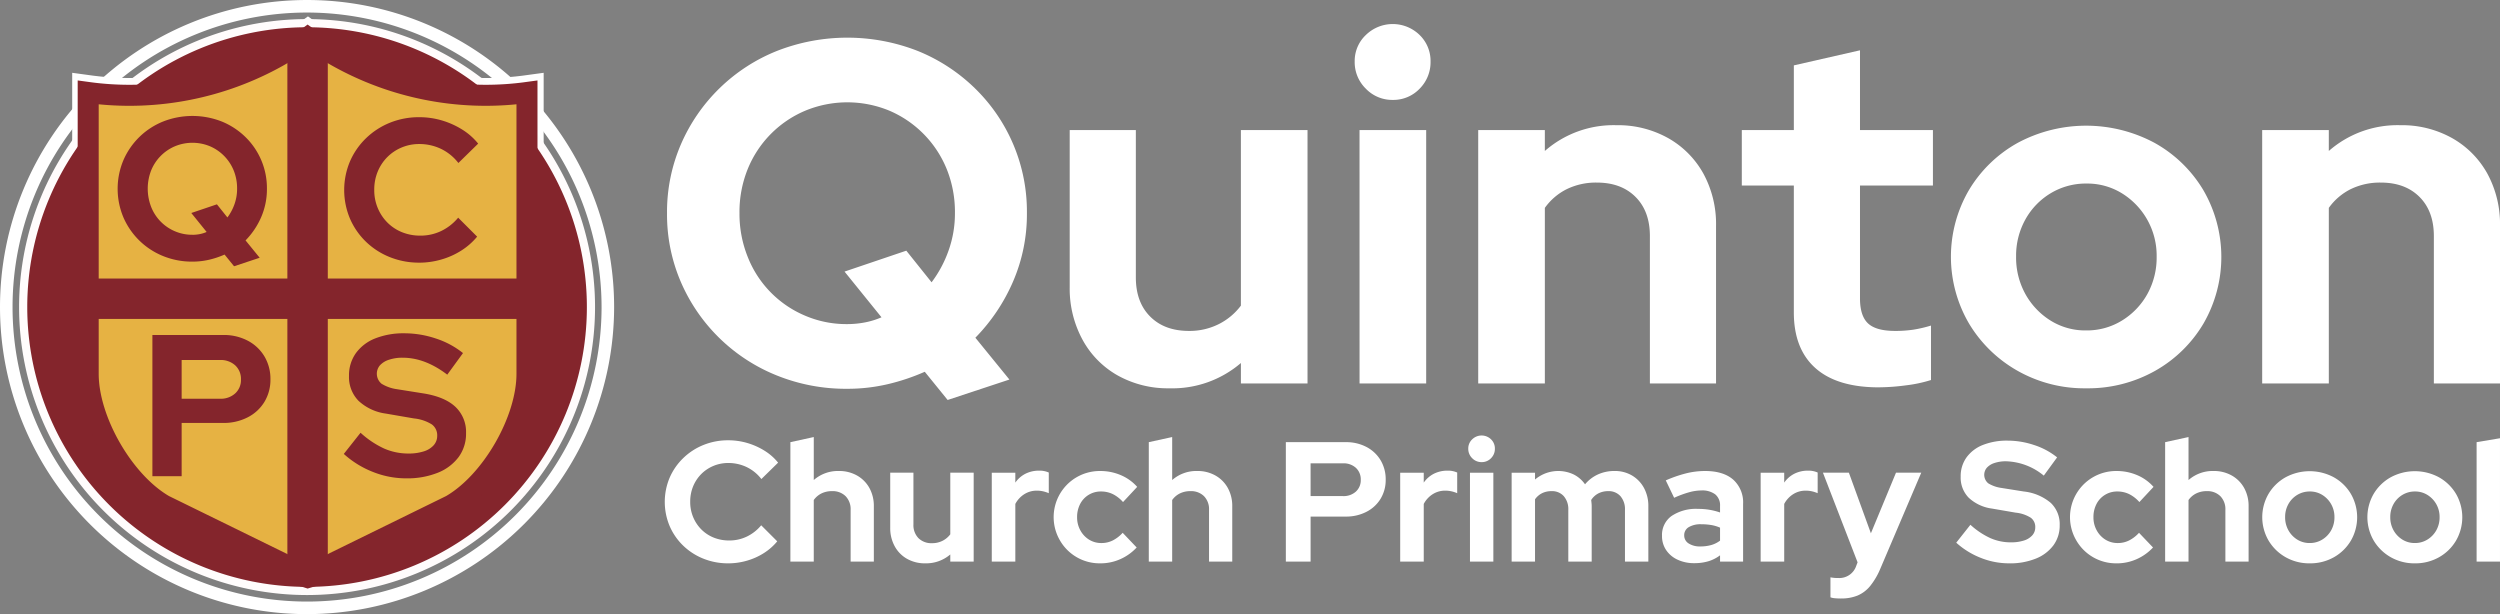 <?xml version="1.0" encoding="UTF-8"?>
<svg xmlns="http://www.w3.org/2000/svg" width="612.034" height="150.347" viewBox="0 0 612.034 150.347">
  <rect x="0" y="0" width="612.034" height="150.347" fill="#808080" stroke="none"/>
  <g id="Group_357" data-name="Group 357" transform="translate(-251 -158.653)">
    <path id="Path_1057" data-name="Path 1057" d="M53.962,129.58C44.07,123.867,35.391,108.833,35.391,97.4V28.511a74.451,74.451,0,0,0,10.137.69A74.351,74.351,0,0,0,89.106,15.054,74.308,74.308,0,0,0,132.675,29.2a74.451,74.451,0,0,0,10.137-.69V97.4c0,11.431-8.679,26.465-18.575,32.177L89.1,146.806Z" transform="translate(237.284 152.549)" fill="none" stroke="#fff" stroke-miterlimit="10" stroke-width="8"></path>
    <path id="Path_1021" data-name="Path 1021" d="M148.3,78.8A69.5,69.5,0,1,1,78.8,9.3a69.5,69.5,0,0,1,69.5,69.5" transform="translate(247.373 155.026)" fill="#84252c" stroke="#fffcfc" stroke-width="2"></path>
    <path id="Path_1022" data-name="Path 1022" d="M75.173,150.347a75.173,75.173,0,1,1,75.173-75.174,75.259,75.259,0,0,1-75.173,75.174m0-147.276a72.1,72.1,0,1,0,72.1,72.1,72.185,72.185,0,0,0-72.1-72.1" transform="translate(251 158.653)" fill="#fff"></path>
    <path id="Path_1023" data-name="Path 1023" d="M53.962,129.58C44.07,123.867,35.391,108.833,35.391,97.4V28.511a74.451,74.451,0,0,0,10.137.69A74.351,74.351,0,0,0,89.106,15.054,74.308,74.308,0,0,0,132.675,29.2a74.451,74.451,0,0,0,10.137-.69V97.4c0,11.431-8.679,26.465-18.575,32.177L89.1,146.806Z" transform="translate(237.199 152.783)" fill="#e6b243"></path>
    <path id="Path_1024" data-name="Path 1024" d="M53.962,129.58C44.07,123.867,35.391,108.833,35.391,97.4V28.511a74.451,74.451,0,0,0,10.137.69A74.351,74.351,0,0,0,89.106,15.054,74.308,74.308,0,0,0,132.675,29.2a74.451,74.451,0,0,0,10.137-.69V97.4c0,11.431-8.679,26.465-18.575,32.177L89.1,146.806Z" transform="translate(237.199 152.783)" fill="none" stroke="#84252c" stroke-miterlimit="10" stroke-width="5.145"></path>
    <path id="Path_1025" data-name="Path 1025" d="M125.223,20.188l-4.932-2.239-4.966,2.239V149.564l4.966,1.523,4.932-1.523Z" transform="translate(206.027 151.653)" fill="#84252c"></path>
    <path id="Path_1026" data-name="Path 1026" d="M142.425,121.677l1.917-4.932-1.917-4.966H28.587l-1.3,4.966,1.3,4.932Z" transform="translate(240.36 115.063)" fill="#84252c"></path>
    <path id="Path_1027" data-name="Path 1027" d="M75.713,83.331l-2.321-2.864a21.417,21.417,0,0,1-3.754,1.259,17.922,17.922,0,0,1-4.149.47,18.716,18.716,0,0,1-7.136-1.359,17.834,17.834,0,0,1-9.731-9.483,18.057,18.057,0,0,1,0-13.978,17.834,17.834,0,0,1,9.731-9.483,19.627,19.627,0,0,1,14.347,0,17.948,17.948,0,0,1,5.8,3.8,17.457,17.457,0,0,1,5.26,12.67A17.2,17.2,0,0,1,82.356,71.3a18.789,18.789,0,0,1-3.829,5.7l3.458,4.248Zm-10.224-7.7a9.511,9.511,0,0,0,1.828-.173A8.052,8.052,0,0,0,69,74.935l-3.754-4.644,6.272-2.123,2.568,3.21a11.942,11.942,0,0,0,1.729-3.235,11.181,11.181,0,0,0,.642-3.778,11.637,11.637,0,0,0-.839-4.5,10.917,10.917,0,0,0-5.779-5.9,11.181,11.181,0,0,0-8.619,0,10.856,10.856,0,0,0-5.8,5.9,12.321,12.321,0,0,0,0,8.94,10.735,10.735,0,0,0,5.8,5.952,10.672,10.672,0,0,0,4.273.864" transform="translate(232.587 140.506)" fill="#84252c"></path>
    <path id="Path_1028" data-name="Path 1028" d="M156.5,82.638a19.061,19.061,0,0,1-7.211-1.358,17.982,17.982,0,0,1-5.853-3.779,17.533,17.533,0,0,1-3.9-5.656,18.054,18.054,0,0,1,0-13.976,17.665,17.665,0,0,1,3.926-5.681,18.188,18.188,0,0,1,5.853-3.8,18.883,18.883,0,0,1,7.186-1.358,19.4,19.4,0,0,1,5.532.79,20.175,20.175,0,0,1,4.964,2.223,15.575,15.575,0,0,1,3.927,3.458l-4.841,4.741a11.88,11.88,0,0,0-4.3-3.481A12.27,12.27,0,0,0,156.5,53.6a10.973,10.973,0,0,0-4.346.864,10.816,10.816,0,0,0-3.506,2.371,10.953,10.953,0,0,0-2.322,3.531,11.614,11.614,0,0,0-.839,4.495,11.24,11.24,0,0,0,.864,4.42,11,11,0,0,0,2.371,3.556,10.7,10.7,0,0,0,3.556,2.347,11.81,11.81,0,0,0,4.519.839,11.617,11.617,0,0,0,5.087-1.136,12.313,12.313,0,0,0,4.149-3.259l4.642,4.642a16.39,16.39,0,0,1-3.877,3.409,18.683,18.683,0,0,1-4.914,2.2,19.465,19.465,0,0,1-5.384.766" transform="translate(197.135 140.314)" fill="#84252c"></path>
    <path id="Path_1029" data-name="Path 1029" d="M61.16,169.009V134.436H78.5a12.533,12.533,0,0,1,6.026,1.407A10.331,10.331,0,0,1,88.6,139.7a10.74,10.74,0,0,1,1.458,5.606,10.413,10.413,0,0,1-1.458,5.481,10.17,10.17,0,0,1-4.1,3.8,12.75,12.75,0,0,1-6,1.382H68.321v13.039Zm7.161-18.966h9.385a5.259,5.259,0,0,0,3.729-1.309,4.409,4.409,0,0,0,1.407-3.383,4.528,4.528,0,0,0-1.407-3.482,5.259,5.259,0,0,0-3.729-1.309H68.321Z" transform="translate(227.149 106.227)" fill="#84252c"></path>
    <path id="Path_1030" data-name="Path 1030" d="M153.233,169.268a21.985,21.985,0,0,1-8.149-1.58,23.237,23.237,0,0,1-7.112-4.4l4.1-5.186a22.351,22.351,0,0,0,5.8,3.878,14.685,14.685,0,0,0,5.9,1.209,12.046,12.046,0,0,0,3.754-.519,5.4,5.4,0,0,0,2.445-1.5,3.421,3.421,0,0,0,.865-2.322,3.3,3.3,0,0,0-1.285-2.768,10.1,10.1,0,0,0-4.4-1.481l-6.865-1.185a12.207,12.207,0,0,1-6.718-3.136,8.3,8.3,0,0,1-2.321-6.1,9.3,9.3,0,0,1,1.679-5.556,10.639,10.639,0,0,1,4.717-3.606,18.832,18.832,0,0,1,7.236-1.26,24.147,24.147,0,0,1,7.581,1.26,20.946,20.946,0,0,1,6.693,3.58l-3.852,5.286q-5.434-4.151-10.916-4.15a10.29,10.29,0,0,0-3.359.5,5.074,5.074,0,0,0-2.2,1.357,3.171,3.171,0,0,0,.394,4.519,9.711,9.711,0,0,0,3.78,1.334l6.519,1.038q5.186.842,7.78,3.284A8.449,8.449,0,0,1,167.9,158.2a9.618,9.618,0,0,1-1.8,5.829,11.775,11.775,0,0,1-5.086,3.852,19.979,19.979,0,0,1-7.78,1.383" transform="translate(197.195 106.493)" fill="#84252c"></path>
    <g id="Group_353" data-name="Group 353" transform="translate(414.297 164.538)">
      <path id="Path_1031" data-name="Path 1031" d="M336.385,103.812l-5.6-6.906a51.5,51.5,0,0,1-9.049,3.036,43.168,43.168,0,0,1-10,1.131,45.167,45.167,0,0,1-17.2-3.274A43,43,0,0,1,271.08,74.94a41.759,41.759,0,0,1-3.393-16.847,41.769,41.769,0,0,1,3.393-16.847,43,43,0,0,1,23.455-22.86,47.309,47.309,0,0,1,34.587,0,43.269,43.269,0,0,1,13.99,9.168,42.1,42.1,0,0,1,12.68,30.54A41.471,41.471,0,0,1,352.4,74.821a45.292,45.292,0,0,1-9.227,13.751l8.334,10.239ZM311.74,85.238a22.959,22.959,0,0,0,4.405-.417,19.138,19.138,0,0,0,4.048-1.25L311.144,72.38l15.121-5.12L332.456,75a28.814,28.814,0,0,0,4.167-7.8,26.976,26.976,0,0,0,1.548-9.108,28.048,28.048,0,0,0-2.024-10.835,26.3,26.3,0,0,0-13.93-14.228,26.933,26.933,0,0,0-20.776,0,26.139,26.139,0,0,0-13.989,14.228,28,28,0,0,0-2.025,10.835,28.249,28.249,0,0,0,2.025,10.715,25.852,25.852,0,0,0,13.989,14.347,25.674,25.674,0,0,0,10.3,2.083" transform="translate(-267.687 -11.777)" fill="#fff"></path>
      <path id="Path_1032" data-name="Path 1032" d="M453.7,115.415a25.168,25.168,0,0,1-12.68-3.156,22.194,22.194,0,0,1-8.632-8.81,26.2,26.2,0,0,1-3.1-12.8V52.193H445.48V88.269q0,6.072,3.513,9.585t9.465,3.512A15.886,15.886,0,0,0,465.78,99.7a15.4,15.4,0,0,0,5.417-4.524V52.193h16.312v62.031H471.2v-5a25.789,25.789,0,0,1-17.5,6.191" transform="translate(-330.707 -26.238)" fill="#fff"></path>
      <path id="Path_1033" data-name="Path 1033" d="M552.944,28.22a8.928,8.928,0,0,1-6.549-2.738,9.07,9.07,0,0,1-2.738-6.668,8.738,8.738,0,0,1,2.738-6.488,9.415,9.415,0,0,1,13.156,0,8.837,8.837,0,0,1,2.679,6.488,9.176,9.176,0,0,1-2.679,6.668,8.874,8.874,0,0,1-6.608,2.738m-8.1,7.382H561.16V97.633H544.848Z" transform="translate(-375.308 -9.646)" fill="#fff"></path>
      <path id="Path_1034" data-name="Path 1034" d="M593.229,113.464V51.432h16.312v5.12a25.5,25.5,0,0,1,17.5-6.31,25.17,25.17,0,0,1,12.68,3.155,22.444,22.444,0,0,1,8.632,8.692,25.794,25.794,0,0,1,3.1,12.8v38.576H635.258V77.388q0-6.071-3.512-9.584t-9.465-3.513A16.288,16.288,0,0,0,614.9,65.9a14.55,14.55,0,0,0-5.357,4.584v42.981Z" transform="translate(-394.639 -25.477)" fill="#fff"></path>
      <path id="Path_1035" data-name="Path 1035" d="M732.585,102.7q-10.24,0-15.537-4.7t-5.3-13.632V53.285H699.01V39.712h12.74V23.877l16.193-3.691V39.712H745.8V53.285H727.943V80.907q0,4.286,1.964,6.132t6.608,1.845a29.982,29.982,0,0,0,4.465-.3,31.815,31.815,0,0,0,4.346-1.012v13.335a33.467,33.467,0,0,1-6.191,1.31,52.125,52.125,0,0,1-6.549.476" transform="translate(-435.89 -13.756)" fill="#fff"></path>
      <path id="Path_1036" data-name="Path 1036" d="M816.035,114.731a33.235,33.235,0,0,1-16.788-4.287,32.425,32.425,0,0,1-11.906-11.608,32.4,32.4,0,0,1,0-32.623,31.97,31.97,0,0,1,11.906-11.549,35.457,35.457,0,0,1,33.576,0,31.983,31.983,0,0,1,11.906,11.549,32.591,32.591,0,0,1,.06,32.623,31.982,31.982,0,0,1-11.847,11.608,33.469,33.469,0,0,1-16.907,4.287m0-14.169a16.35,16.35,0,0,0,8.811-2.441,17.645,17.645,0,0,0,6.191-6.489,18.478,18.478,0,0,0,2.263-9.168,17.925,17.925,0,0,0-8.513-15.478,16.156,16.156,0,0,0-8.633-2.381,16.665,16.665,0,0,0-8.81,2.381,17.2,17.2,0,0,0-6.191,6.43,18.219,18.219,0,0,0-2.262,9.049,18.452,18.452,0,0,0,2.262,9.168,17.784,17.784,0,0,0,6.131,6.489,16.043,16.043,0,0,0,8.751,2.441" transform="translate(-468.619 -25.554)" fill="#fff"></path>
      <path id="Path_1037" data-name="Path 1037" d="M907.845,113.464V51.432h16.312v5.12a25.5,25.5,0,0,1,17.5-6.31,25.17,25.17,0,0,1,12.68,3.155,22.445,22.445,0,0,1,8.632,8.692,25.794,25.794,0,0,1,3.1,12.8v38.576H949.874V77.388q0-6.071-3.512-9.584T936.9,64.291a16.288,16.288,0,0,0-7.383,1.607,14.549,14.549,0,0,0-5.357,4.584v42.981Z" transform="translate(-517.33 -25.477)" fill="#fff"></path>
    </g>
    <g id="Group_354" data-name="Group 354" transform="translate(413.744 265.27)">
      <path id="Path_1038" data-name="Path 1038" d="M282.324,206.816a16.123,16.123,0,0,1-6.1-1.149,15.21,15.21,0,0,1-4.952-3.2,14.847,14.847,0,0,1-3.3-4.783,15.275,15.275,0,0,1,0-11.825,14.943,14.943,0,0,1,3.322-4.8,15.34,15.34,0,0,1,4.951-3.217,15.966,15.966,0,0,1,6.08-1.149,16.407,16.407,0,0,1,4.68.669,17.04,17.04,0,0,1,4.2,1.881,13.179,13.179,0,0,1,3.322,2.924l-4.095,4.012a10.043,10.043,0,0,0-3.635-2.945,10.382,10.382,0,0,0-4.471-.982,9.268,9.268,0,0,0-3.677.731,9.156,9.156,0,0,0-2.967,2.006,9.282,9.282,0,0,0-1.963,2.988,9.813,9.813,0,0,0-.711,3.8,9.526,9.526,0,0,0,.731,3.74,9.324,9.324,0,0,0,2.006,3.008,9.053,9.053,0,0,0,3.009,1.985,9.992,9.992,0,0,0,3.823.71,9.826,9.826,0,0,0,4.3-.961,10.431,10.431,0,0,0,3.51-2.758l3.927,3.927a13.876,13.876,0,0,1-3.28,2.883,15.766,15.766,0,0,1-4.157,1.859,16.431,16.431,0,0,1-4.555.648" transform="translate(-266.78 -175.52)" fill="#fff"></path>
      <path id="Path_1039" data-name="Path 1039" d="M317.19,205.89V176.642l5.725-1.253v10.529a8.947,8.947,0,0,1,6.142-2.215,8.829,8.829,0,0,1,4.45,1.108,7.877,7.877,0,0,1,3.029,3.05,9.057,9.057,0,0,1,1.086,4.492V205.89h-5.683V193.23a4.548,4.548,0,0,0-1.232-3.364,4.493,4.493,0,0,0-3.322-1.232,5.712,5.712,0,0,0-2.59.564,5.1,5.1,0,0,0-1.88,1.609V205.89Z" transform="translate(-286.438 -175.013)" fill="#fff"></path>
      <path id="Path_1040" data-name="Path 1040" d="M365.825,211.891a8.834,8.834,0,0,1-4.45-1.107,7.793,7.793,0,0,1-3.029-3.092,9.2,9.2,0,0,1-1.086-4.491V189.7h5.682v12.66a4.544,4.544,0,0,0,1.232,3.364,4.487,4.487,0,0,0,3.322,1.233,5.58,5.58,0,0,0,2.569-.585,5.406,5.406,0,0,0,1.9-1.588V189.7h5.725v21.769h-5.725v-1.755a9.047,9.047,0,0,1-6.142,2.173" transform="translate(-302.065 -180.595)" fill="#fff"></path>
      <path id="Path_1041" data-name="Path 1041" d="M398.012,211.152V189.383h5.766v2.423a6.761,6.761,0,0,1,2.486-2.173,7.247,7.247,0,0,1,3.322-.752,5.445,5.445,0,0,1,2.382.46V194.4a7.906,7.906,0,0,0-1.4-.46,6.885,6.885,0,0,0-1.524-.167,5.666,5.666,0,0,0-3.051.856,6.264,6.264,0,0,0-2.214,2.4v14.123Z" transform="translate(-317.957 -180.274)" fill="#fff"></path>
      <path id="Path_1042" data-name="Path 1042" d="M434.309,211.623a11.21,11.21,0,0,1-9.84-5.537,11.3,11.3,0,0,1,4.074-15.564,11.271,11.271,0,0,1,5.766-1.5,12.627,12.627,0,0,1,4.993,1,11.166,11.166,0,0,1,4.032,2.883l-3.468,3.719a8.264,8.264,0,0,0-2.528-1.964,6.582,6.582,0,0,0-2.862-.626,5.641,5.641,0,0,0-5.1,3.05,6.862,6.862,0,0,0-.752,3.259,6.52,6.52,0,0,0,.794,3.2,6.1,6.1,0,0,0,2.131,2.277,5.631,5.631,0,0,0,3.051.835,6.118,6.118,0,0,0,2.737-.626,8.535,8.535,0,0,0,2.444-1.881l3.426,3.594A12.223,12.223,0,0,1,439.2,210.6a11.888,11.888,0,0,1-4.889,1.024" transform="translate(-327.679 -180.328)" fill="#fff"></path>
      <path id="Path_1043" data-name="Path 1043" d="M461.026,205.89V176.642l5.725-1.253v10.529a8.947,8.947,0,0,1,6.142-2.215,8.828,8.828,0,0,1,4.45,1.108,7.877,7.877,0,0,1,3.029,3.05,9.051,9.051,0,0,1,1.086,4.492V205.89h-5.683V193.23a4.549,4.549,0,0,0-1.232-3.364,4.493,4.493,0,0,0-3.322-1.232,5.712,5.712,0,0,0-2.59.564,5.1,5.1,0,0,0-1.88,1.609V205.89Z" transform="translate(-342.53 -175.013)" fill="#fff"></path>
      <path id="Path_1044" data-name="Path 1044" d="M516.025,206.692V177.444h14.666a10.6,10.6,0,0,1,5.1,1.191,8.744,8.744,0,0,1,3.447,3.259,9.092,9.092,0,0,1,1.233,4.742,8.818,8.818,0,0,1-1.233,4.638,8.609,8.609,0,0,1-3.468,3.217,10.781,10.781,0,0,1-5.077,1.17h-8.607v11.031Zm6.059-16.044h7.938a4.448,4.448,0,0,0,3.155-1.107,3.732,3.732,0,0,0,1.191-2.863,3.832,3.832,0,0,0-1.191-2.945,4.45,4.45,0,0,0-3.155-1.107h-7.938Z" transform="translate(-363.978 -175.814)" fill="#fff"></path>
      <path id="Path_1045" data-name="Path 1045" d="M561.917,211.152V189.383h5.766v2.423a6.757,6.757,0,0,1,2.486-2.173,7.247,7.247,0,0,1,3.322-.752,5.441,5.441,0,0,1,2.382.46V194.4a7.885,7.885,0,0,0-1.4-.46,6.887,6.887,0,0,0-1.525-.167,5.665,5.665,0,0,0-3.05.856,6.264,6.264,0,0,0-2.214,2.4v14.123Z" transform="translate(-381.875 -180.274)" fill="#fff"></path>
      <path id="Path_1046" data-name="Path 1046" d="M592.5,181.29a3.134,3.134,0,0,1-2.3-.961,3.183,3.183,0,0,1-.961-2.34,3.066,3.066,0,0,1,.961-2.277,3.3,3.3,0,0,1,4.617,0,3.1,3.1,0,0,1,.94,2.277,3.22,3.22,0,0,1-.94,2.34,3.115,3.115,0,0,1-2.319.961m-2.842,2.591h5.725V205.65h-5.725Z" transform="translate(-392.532 -174.772)" fill="#fff"></path>
      <path id="Path_1047" data-name="Path 1047" d="M606.642,211.205V189.436h5.724v1.671a8.806,8.806,0,0,1,9.485-1.232,7.53,7.53,0,0,1,2.758,2.4,8.955,8.955,0,0,1,3.175-2.423,9.681,9.681,0,0,1,4.053-.836,8.211,8.211,0,0,1,4.283,1.108,7.9,7.9,0,0,1,2.924,3.05,9.193,9.193,0,0,1,1.066,4.492v13.538h-5.724V198.545a4.853,4.853,0,0,0-1.107-3.364,3.819,3.819,0,0,0-2.987-1.232,5.287,5.287,0,0,0-2.361.522,4.651,4.651,0,0,0-1.817,1.651c.027.25.055.5.083.752a7.148,7.148,0,0,1,.042.794v13.538h-5.724V198.545a4.853,4.853,0,0,0-1.107-3.364,3.817,3.817,0,0,0-2.987-1.232,5.2,5.2,0,0,0-2.319.5,4.577,4.577,0,0,0-1.734,1.5v15.251Z" transform="translate(-399.316 -180.328)" fill="#fff"></path>
      <path id="Path_1048" data-name="Path 1048" d="M674.881,211.582a9.41,9.41,0,0,1-4.094-.857,6.774,6.774,0,0,1-2.8-2.361,6.1,6.1,0,0,1-1-3.468,5.708,5.708,0,0,1,2.341-4.867,10.758,10.758,0,0,1,6.518-1.734,16.09,16.09,0,0,1,5.349.877v-1.588a3.465,3.465,0,0,0-1.17-2.841,5.289,5.289,0,0,0-3.426-.961,11.477,11.477,0,0,0-2.966.439,25.026,25.026,0,0,0-3.677,1.358l-2.048-4.262a31.73,31.73,0,0,1,4.931-1.713,19.261,19.261,0,0,1,4.679-.585q4.471,0,6.895,2.11a7.476,7.476,0,0,1,2.424,5.954v14.123h-5.641v-1.546a9.09,9.09,0,0,1-2.883,1.463,12,12,0,0,1-3.427.46m-2.465-6.811a2.274,2.274,0,0,0,1.086,1.984,5.077,5.077,0,0,0,2.883.731,9.63,9.63,0,0,0,2.612-.334,6.594,6.594,0,0,0,2.194-1.086V202.89a9.1,9.1,0,0,0-2.173-.647,14.711,14.711,0,0,0-2.423-.188,5.663,5.663,0,0,0-3.072.71,2.254,2.254,0,0,0-1.107,2.006" transform="translate(-422.848 -180.328)" fill="#fff"></path>
      <path id="Path_1049" data-name="Path 1049" d="M706.573,211.152V189.383h5.767v2.423a6.756,6.756,0,0,1,2.486-2.173,7.244,7.244,0,0,1,3.322-.752,5.441,5.441,0,0,1,2.382.46V194.4a7.9,7.9,0,0,0-1.4-.46,6.89,6.89,0,0,0-1.525-.167,5.665,5.665,0,0,0-3.05.856,6.264,6.264,0,0,0-2.214,2.4v14.123Z" transform="translate(-438.286 -180.274)" fill="#fff"></path>
      <path id="Path_1050" data-name="Path 1050" d="M735.959,220.5q-.752,0-1.441-.062a4.057,4.057,0,0,1-1.108-.23v-4.889a9.383,9.383,0,0,0,1.964.167,4.359,4.359,0,0,0,4.345-2.967l.334-.878L731.572,189.7h6.351l5.39,14.832,6.142-14.832h6.184l-10.028,23.524a17.465,17.465,0,0,1-2.465,4.2,8.06,8.06,0,0,1-3.071,2.34,10.553,10.553,0,0,1-4.116.731" transform="translate(-448.035 -180.595)" fill="#fff"></path>
      <path id="Path_1051" data-name="Path 1051" d="M797.977,206.869a18.616,18.616,0,0,1-6.894-1.337,19.637,19.637,0,0,1-6.017-3.719l3.468-4.387a18.934,18.934,0,0,0,4.909,3.28,12.406,12.406,0,0,0,4.994,1.024,10.22,10.22,0,0,0,3.176-.439,4.563,4.563,0,0,0,2.067-1.274,2.89,2.89,0,0,0,.732-1.964,2.786,2.786,0,0,0-1.086-2.34,8.552,8.552,0,0,0-3.719-1.254l-5.807-1a10.323,10.323,0,0,1-5.682-2.653,7.017,7.017,0,0,1-1.964-5.16,7.86,7.86,0,0,1,1.421-4.7,9,9,0,0,1,3.99-3.05,15.927,15.927,0,0,1,6.121-1.066,20.426,20.426,0,0,1,6.414,1.066,17.668,17.668,0,0,1,5.661,3.029l-3.259,4.471a15.168,15.168,0,0,0-9.234-3.51,8.719,8.719,0,0,0-2.841.418,4.3,4.3,0,0,0-1.859,1.149,2.682,2.682,0,0,0,.334,3.824,8.247,8.247,0,0,0,3.2,1.128l5.516.877a12.268,12.268,0,0,1,6.58,2.779,7.147,7.147,0,0,1,2.194,5.453,8.137,8.137,0,0,1-1.525,4.93,9.954,9.954,0,0,1-4.3,3.259,16.9,16.9,0,0,1-6.581,1.17" transform="translate(-468.896 -175.573)" fill="#fff"></path>
      <path id="Path_1052" data-name="Path 1052" d="M842.184,211.623a11.21,11.21,0,0,1-9.84-5.537,11.3,11.3,0,0,1,4.074-15.564,11.273,11.273,0,0,1,5.766-1.5,12.629,12.629,0,0,1,4.993,1,11.166,11.166,0,0,1,4.032,2.883l-3.468,3.719a8.263,8.263,0,0,0-2.528-1.964,6.582,6.582,0,0,0-2.862-.626,5.639,5.639,0,0,0-5.1,3.05,6.855,6.855,0,0,0-.752,3.259,6.513,6.513,0,0,0,.794,3.2,6.1,6.1,0,0,0,2.131,2.277,5.626,5.626,0,0,0,3.049.835,6.12,6.12,0,0,0,2.737-.626,8.524,8.524,0,0,0,2.444-1.881l3.427,3.594a12.232,12.232,0,0,1-4.012,2.862,11.887,11.887,0,0,1-4.889,1.024" transform="translate(-486.738 -180.328)" fill="#fff"></path>
      <path id="Path_1053" data-name="Path 1053" d="M868.9,205.89V176.642l5.724-1.253v10.529a8.949,8.949,0,0,1,6.142-2.215,8.829,8.829,0,0,1,4.45,1.108,7.878,7.878,0,0,1,3.029,3.05,9.049,9.049,0,0,1,1.087,4.492V205.89H883.65V193.23a4.548,4.548,0,0,0-1.232-3.364,4.491,4.491,0,0,0-3.322-1.232,5.713,5.713,0,0,0-2.591.564,5.1,5.1,0,0,0-1.88,1.609V205.89Z" transform="translate(-501.589 -175.013)" fill="#fff"></path>
      <path id="Path_1054" data-name="Path 1054" d="M919.489,211.65a11.662,11.662,0,0,1-5.892-1.5,11.38,11.38,0,0,1-4.178-4.074,11.367,11.367,0,0,1,0-11.448,11.224,11.224,0,0,1,4.178-4.054,12.444,12.444,0,0,1,11.783,0,11.231,11.231,0,0,1,4.179,4.054,11.438,11.438,0,0,1,.021,11.448,11.223,11.223,0,0,1-4.157,4.074,11.745,11.745,0,0,1-5.933,1.5m0-4.972a5.734,5.734,0,0,0,3.092-.856,6.191,6.191,0,0,0,2.173-2.277,6.484,6.484,0,0,0,.794-3.217,6.288,6.288,0,0,0-2.988-5.432,5.667,5.667,0,0,0-3.029-.836,5.848,5.848,0,0,0-3.092.836,6.036,6.036,0,0,0-2.173,2.256,6.4,6.4,0,0,0-.794,3.176,6.476,6.476,0,0,0,.794,3.217,6.248,6.248,0,0,0,2.152,2.277,5.631,5.631,0,0,0,3.072.856" transform="translate(-516.787 -180.354)" fill="#fff"></path>
      <path id="Path_1055" data-name="Path 1055" d="M961.682,211.65a11.662,11.662,0,0,1-5.892-1.5,11.38,11.38,0,0,1-4.178-4.074,11.367,11.367,0,0,1,0-11.448,11.224,11.224,0,0,1,4.178-4.054,12.444,12.444,0,0,1,11.783,0,11.231,11.231,0,0,1,4.179,4.054,11.438,11.438,0,0,1,.021,11.448,11.223,11.223,0,0,1-4.157,4.074,11.745,11.745,0,0,1-5.933,1.5m0-4.972a5.735,5.735,0,0,0,3.092-.856,6.192,6.192,0,0,0,2.173-2.277,6.483,6.483,0,0,0,.794-3.217,6.288,6.288,0,0,0-2.988-5.432,5.667,5.667,0,0,0-3.029-.836,5.847,5.847,0,0,0-3.092.836,6.036,6.036,0,0,0-2.173,2.256,6.4,6.4,0,0,0-.794,3.176,6.477,6.477,0,0,0,.794,3.217,6.254,6.254,0,0,0,2.152,2.277,5.631,5.631,0,0,0,3.071.856" transform="translate(-533.241 -180.354)" fill="#fff"></path>
      <path id="Path_1056" data-name="Path 1056" d="M993.9,206.077V176.829l5.724-.961v30.209Z" transform="translate(-550.336 -175.199)" fill="#fff"></path>
    </g>
  </g>
</svg>
